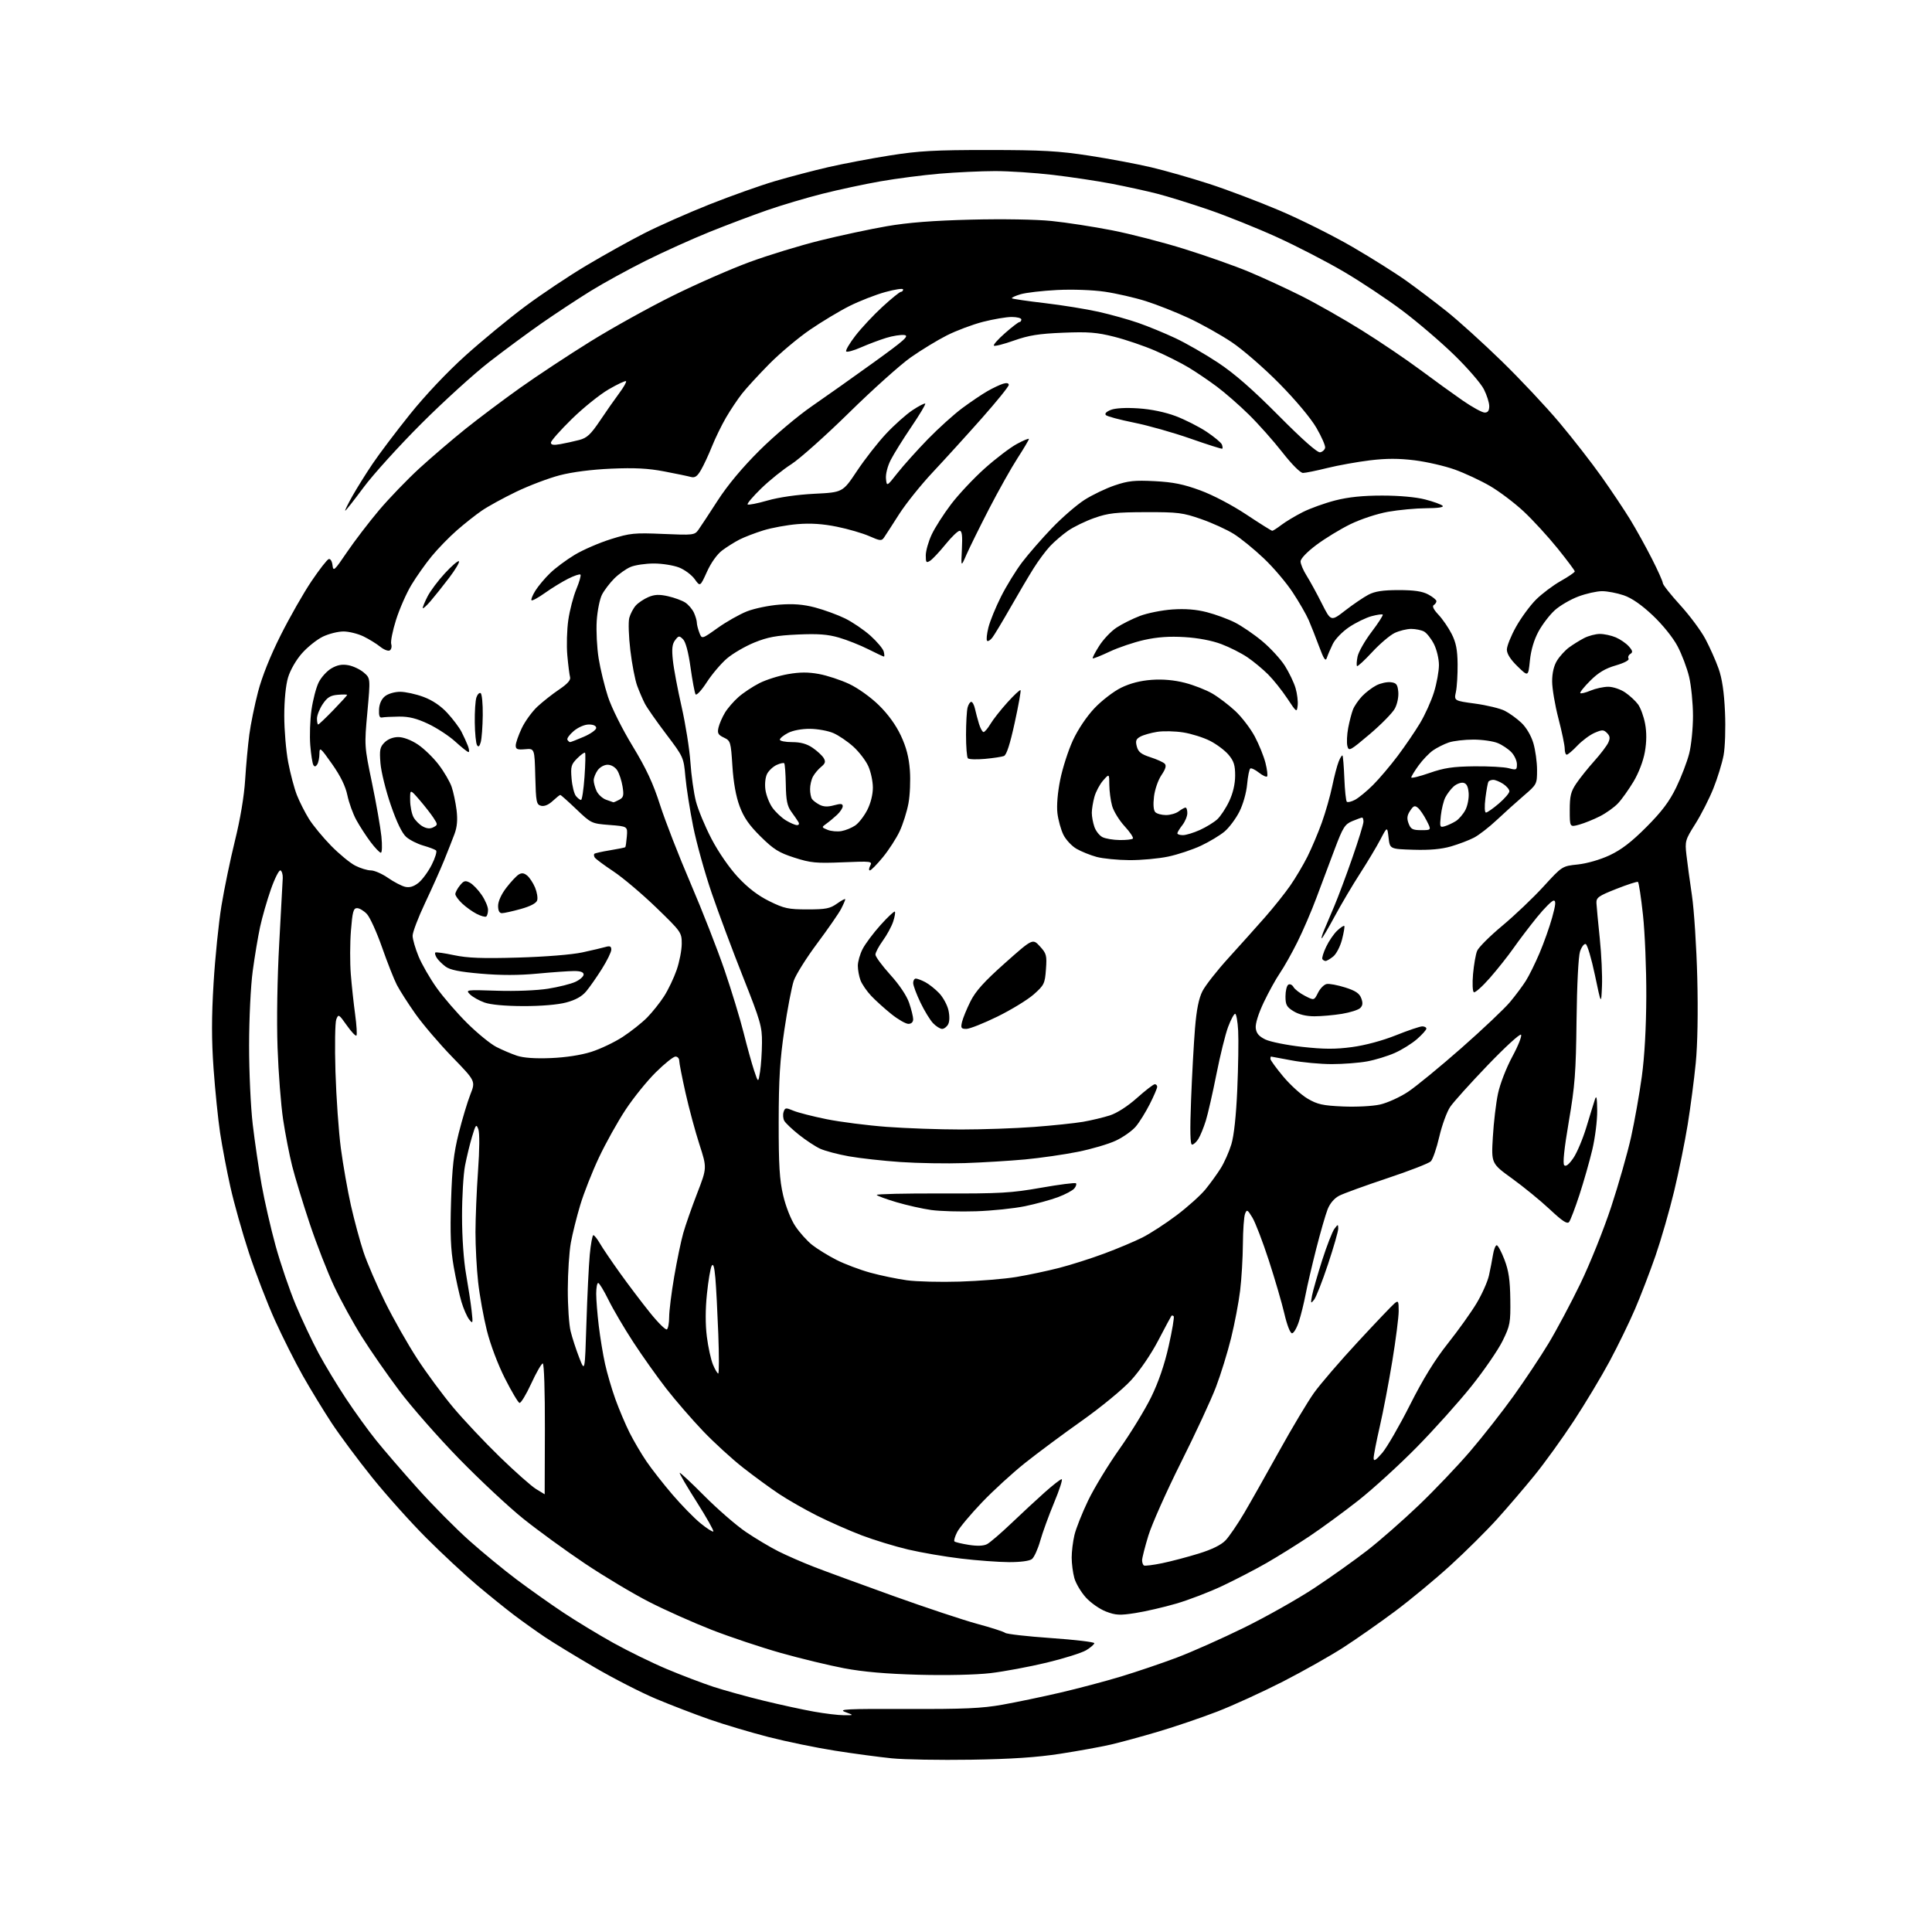 <?xml version="1.0" encoding="UTF-8" standalone="no"?>
<svg 
  version="1.1" 
  xmlns="http://www.w3.org/2000/svg" 
  xmlns:xlink="http://www.w3.org/1999/xlink" 
  xmlns:svg="http://www.w3.org/2000/svg"
  xmlns:rdf="http://www.w3.org/1999/02/22-rdf-syntax-ns#"
  xmlns:cc="http://creativecommons.org/ns#"
  xmlns:dc="http://purl.org/dc/elements/1.1/"
  viewBox="0 0 768 768"
  width="768"
  height="768"
>
<style>svg {background-color: white; }</style>"
<path stroke="none" fill="black" fill-rule="evenodd" d="M386.00,699.51C373.62,699.70 359.45,699.46 354.50,698.96C349.55,698.46 339.43,697.11 332.00,695.94C324.57,694.78 312.65,692.32 305.50,690.49C298.35,688.65 287.77,685.50 282.00,683.48C276.23,681.46 266.68,677.79 260.79,675.32C254.89,672.85 243.87,667.20 236.29,662.77C228.70,658.34 219.80,652.91 216.50,650.69C213.20,648.47 207.80,644.62 204.50,642.13C201.20,639.64 194.52,634.25 189.65,630.15C184.79,626.05 175.72,617.61 169.50,611.39C163.28,605.17 153.57,594.33 147.92,587.30C142.27,580.27 135.01,570.50 131.78,565.59C128.56,560.68 123.43,552.27 120.39,546.90C117.35,541.53 112.36,531.59 109.29,524.82C106.23,518.04 101.58,505.98 98.95,498.00C96.33,490.02 93.01,478.24 91.58,471.81C90.14,465.38 88.31,455.71 87.49,450.31C86.68,444.92 85.52,433.47 84.90,424.87C84.08,413.36 84.08,404.38 84.90,390.82C85.51,380.69 86.92,366.85 88.03,360.07C89.14,353.28 91.56,341.61 93.41,334.12C95.51,325.64 97.04,316.54 97.45,310.00C97.81,304.23 98.56,296.12 99.11,292.00C99.65,287.88 101.22,280.23 102.58,275.00C104.14,269.00 107.45,260.71 111.58,252.50C115.17,245.35 120.67,235.70 123.81,231.05C126.94,226.40 130.03,222.43 130.68,222.24C131.34,222.04 132.00,223.11 132.18,224.69C132.48,227.29 132.91,226.89 137.92,219.50C140.91,215.10 146.66,207.58 150.70,202.79C154.75,198.01 161.99,190.50 166.78,186.11C171.58,181.73 179.78,174.71 185.00,170.52C190.22,166.33 200.00,158.99 206.73,154.20C213.45,149.42 226.05,141.10 234.73,135.72C243.40,130.34 258.15,122.15 267.50,117.53C276.85,112.90 290.57,106.89 298.00,104.16C305.43,101.43 318.02,97.58 326.00,95.60C333.98,93.62 345.90,91.07 352.50,89.93C360.92,88.47 370.91,87.69 386.00,87.31C398.52,86.99 411.91,87.22 418.05,87.85C423.85,88.44 434.63,90.10 442.00,91.54C449.37,92.98 462.40,96.34 470.95,99.02C479.50,101.69 490.94,105.73 496.37,108.00C501.80,110.26 511.22,114.60 517.29,117.64C523.36,120.69 534.22,126.86 541.41,131.36C548.61,135.85 559.00,142.88 564.50,146.97C570.00,151.06 577.62,156.57 581.43,159.21C585.24,161.84 589.18,164.00 590.18,164.00C591.46,164.00 592.00,163.25 592.00,161.46C592.00,160.06 591.03,157.03 589.85,154.71C588.67,152.39 583.39,146.29 578.10,141.14C572.82,135.99 563.55,128.06 557.50,123.51C551.45,118.96 540.93,111.96 534.12,107.97C527.31,103.97 515.38,97.81 507.62,94.28C499.85,90.74 487.65,85.84 480.51,83.38C473.37,80.93 464.11,78.05 459.94,76.99C455.78,75.92 447.67,74.15 441.93,73.04C436.20,71.94 425.65,70.35 418.51,69.52C411.36,68.68 401.01,68.00 395.51,68.01C390.00,68.02 380.10,68.48 373.50,69.04C366.90,69.60 356.32,70.97 350.00,72.08C343.68,73.19 333.30,75.41 326.95,77.02C320.59,78.62 310.69,81.56 304.95,83.56C299.20,85.55 288.88,89.45 282.00,92.22C275.12,95.00 263.79,100.11 256.81,103.59C249.83,107.07 239.93,112.50 234.81,115.66C229.69,118.83 221.00,124.55 215.50,128.37C210.00,132.20 200.55,139.17 194.50,143.87C188.45,148.56 176.27,159.62 167.44,168.45C158.61,177.28 148.30,188.66 144.53,193.75C140.75,198.84 137.48,203.00 137.24,203.00C137.00,203.00 138.27,200.41 140.05,197.25C141.83,194.09 145.45,188.29 148.10,184.37C150.74,180.44 157.42,171.60 162.94,164.72C169.04,157.12 177.69,147.96 185.00,141.37C191.62,135.41 202.31,126.60 208.77,121.79C215.22,116.98 226.12,109.70 233.00,105.60C239.88,101.50 250.22,95.73 256.00,92.79C261.77,89.84 273.48,84.66 282.00,81.27C290.52,77.89 302.23,73.72 308.00,72.02C313.77,70.32 323.33,67.81 329.23,66.45C335.13,65.09 346.15,63.00 353.73,61.80C365.28,59.97 371.61,59.62 393.00,59.63C414.35,59.64 420.86,60.01 433.00,61.88C440.98,63.11 452.08,65.20 457.67,66.52C463.26,67.84 473.61,70.80 480.67,73.09C487.73,75.38 500.33,80.15 508.67,83.69C517.01,87.23 530.06,93.75 537.67,98.18C545.28,102.61 554.94,108.69 559.14,111.70C563.34,114.70 570.54,120.16 575.14,123.82C579.74,127.49 589.52,136.34 596.87,143.49C604.23,150.65 614.59,161.68 619.90,168.00C625.22,174.33 632.75,184.01 636.64,189.50C640.54,195.00 645.65,202.65 648.01,206.50C650.36,210.35 654.25,217.36 656.64,222.07C659.04,226.79 661.00,231.17 661.00,231.80C661.00,232.44 664.09,236.35 667.87,240.50C671.65,244.64 676.17,250.71 677.91,253.99C679.66,257.27 682.01,262.55 683.14,265.72C684.56,269.72 685.35,275.05 685.71,283.00C686.00,289.44 685.75,297.03 685.15,300.25C684.55,303.41 682.73,309.34 681.09,313.43C679.45,317.52 676.23,323.86 673.92,327.51C669.91,333.86 669.76,334.39 670.38,339.82C670.73,342.94 671.72,350.23 672.58,356.00C673.43,361.77 674.38,376.46 674.69,388.63C675.04,402.45 674.81,415.22 674.08,422.63C673.44,429.16 672.00,440.12 670.89,447.00C669.78,453.88 667.35,465.80 665.50,473.50C663.65,481.20 660.32,492.73 658.11,499.13C655.89,505.53 652.22,515.09 649.95,520.37C647.69,525.65 643.14,534.98 639.86,541.10C636.57,547.23 630.14,557.93 625.58,564.88C621.01,571.84 613.99,581.57 609.97,586.51C605.95,591.46 599.25,599.28 595.08,603.90C590.91,608.52 582.55,616.82 576.50,622.33C570.45,627.84 560.54,636.05 554.47,640.57C548.40,645.09 539.21,651.53 534.04,654.87C528.87,658.21 518.02,664.33 509.94,668.47C501.85,672.60 490.12,677.96 483.87,680.38C477.62,682.79 467.10,686.37 460.50,688.33C453.90,690.29 445.35,692.62 441.50,693.51C437.65,694.40 428.65,696.03 421.50,697.14C412.21,698.58 402.08,699.26 386.00,699.51zM335.50,681.83C339.50,681.85 339.50,681.85 336.00,680.55C333.00,679.44 336.49,679.26 360.50,679.34C383.30,679.42 390.36,679.10 398.50,677.64C404.00,676.66 414.31,674.51 421.41,672.86C428.51,671.21 439.42,668.32 445.66,666.43C451.89,664.54 461.83,661.17 467.75,658.94C473.66,656.72 485.70,651.36 494.50,647.04C503.30,642.72 515.90,635.61 522.50,631.25C529.10,626.89 538.57,620.15 543.55,616.28C548.53,612.41 557.72,604.35 563.97,598.37C570.23,592.39 579.43,582.73 584.42,576.90C589.42,571.07 597.18,561.17 601.68,554.90C606.17,548.63 612.43,539.23 615.58,534.00C618.74,528.77 624.42,518.10 628.21,510.29C632.00,502.47 637.51,488.75 640.46,479.79C643.41,470.83 646.97,458.32 648.38,452.00C649.78,445.68 651.70,434.88 652.64,428.00C653.74,419.99 654.38,408.50 654.43,396.00C654.47,385.27 653.87,370.75 653.11,363.72C652.35,356.69 651.45,350.78 651.11,350.57C650.77,350.37 646.90,351.62 642.50,353.36C635.40,356.17 634.51,356.80 634.61,359.01C634.68,360.38 635.27,366.68 635.93,373.00C636.59,379.32 636.99,387.88 636.81,392.00C636.50,399.50 636.50,399.50 634.00,387.57C632.62,381.02 630.98,375.48 630.34,375.27C629.71,375.07 628.69,376.40 628.08,378.25C627.44,380.20 626.86,391.55 626.70,405.55C626.46,426.38 626.06,431.63 623.62,445.86C621.79,456.60 621.16,462.56 621.81,463.21C622.46,463.86 623.70,462.87 625.43,460.35C626.88,458.23 629.22,452.68 630.63,448.00C632.04,443.32 633.57,438.38 634.02,437.00C634.62,435.18 634.86,436.41 634.91,441.50C634.95,445.35 634.08,452.32 632.97,457.00C631.86,461.68 629.55,469.77 627.84,475.00C626.13,480.23 624.29,485.06 623.74,485.75C622.99,486.70 621.11,485.46 616.08,480.75C612.41,477.31 605.67,471.80 601.11,468.50C592.81,462.50 592.81,462.50 593.43,452.00C593.76,446.23 594.68,438.44 595.48,434.70C596.29,430.88 598.78,424.45 601.18,420.01C603.53,415.67 605.07,411.75 604.62,411.31C604.16,410.86 598.18,416.35 591.32,423.50C584.46,430.65 577.78,438.07 576.47,440.00C575.16,441.93 573.21,447.26 572.14,451.86C571.08,456.46 569.56,460.87 568.76,461.66C567.97,462.45 560.17,465.48 551.41,468.39C542.66,471.31 534.09,474.42 532.37,475.31C530.42,476.31 528.68,478.35 527.75,480.71C526.93,482.80 524.88,489.90 523.20,496.50C521.52,503.10 519.64,511.20 519.01,514.50C518.38,517.80 517.19,522.64 516.36,525.25C515.52,527.86 514.28,530.00 513.60,530.00C512.88,530.00 511.62,526.77 510.57,522.25C509.58,517.99 506.78,508.41 504.36,500.98C501.94,493.54 499.00,485.89 497.83,483.98C495.89,480.80 495.64,480.67 494.93,482.50C494.49,483.60 494.11,489.01 494.07,494.53C494.03,500.04 493.54,508.37 492.97,513.03C492.41,517.69 490.79,526.18 489.38,531.90C487.97,537.63 485.26,546.40 483.35,551.40C481.45,556.41 475.19,569.90 469.43,581.39C463.68,592.88 457.86,605.96 456.49,610.44C455.12,614.93 454.00,619.34 454.00,620.24C454.00,621.14 454.34,622.07 454.75,622.31C455.16,622.54 458.43,622.13 462.00,621.39C465.57,620.65 472.11,618.93 476.53,617.56C481.83,615.92 485.45,614.13 487.20,612.29C488.65,610.75 491.96,605.90 494.56,601.50C497.15,597.10 503.44,585.96 508.54,576.75C513.65,567.54 519.85,557.17 522.33,553.69C524.81,550.22 532.65,541.10 539.75,533.44C546.85,525.77 553.41,518.88 554.33,518.13C555.84,516.88 556.00,517.16 556.00,521.16C556.00,523.59 554.86,532.51 553.47,540.99C552.08,549.47 549.83,561.24 548.47,567.13C547.11,573.03 546.02,578.68 546.04,579.68C546.07,581.04 546.94,580.49 549.48,577.53C551.35,575.34 556.29,566.79 560.46,558.53C565.71,548.12 570.36,540.58 575.58,534.00C579.73,528.77 584.87,521.58 587.00,518.00C589.14,514.42 591.34,509.48 591.89,507.00C592.44,504.52 593.16,500.81 593.49,498.75C593.82,496.69 594.49,495.00 594.97,495.00C595.46,495.00 596.84,497.59 598.05,500.75C599.73,505.15 600.27,508.85 600.37,516.50C600.49,525.86 600.30,526.92 597.29,533.04C595.52,536.64 589.96,544.74 584.92,551.04C579.88,557.34 570.08,568.27 563.13,575.33C556.18,582.39 545.77,591.88 540.00,596.43C534.23,600.97 525.45,607.40 520.50,610.71C515.55,614.01 507.89,618.78 503.48,621.31C499.07,623.84 491.20,627.92 485.98,630.39C480.77,632.86 472.45,636.05 467.50,637.48C462.55,638.92 455.27,640.60 451.33,641.21C445.14,642.18 443.54,642.10 439.64,640.61C437.16,639.66 433.55,637.14 431.63,635.01C429.71,632.88 427.66,629.42 427.07,627.32C426.49,625.22 426.01,621.56 426.01,619.19C426.00,616.82 426.50,612.77 427.11,610.19C427.72,607.61 430.16,601.45 432.54,596.50C434.92,591.55 440.52,582.33 445.00,576.00C449.48,569.67 455.14,560.41 457.59,555.42C460.52,549.43 462.90,542.51 464.57,535.06C465.97,528.86 466.86,523.53 466.56,523.22C466.25,522.92 465.84,522.85 465.65,523.08C465.46,523.31 463.11,527.71 460.42,532.86C457.55,538.35 453.09,544.89 449.64,548.65C446.34,552.25 437.78,559.30 430.13,564.72C422.63,570.02 412.45,577.59 407.50,581.53C402.55,585.47 394.82,592.54 390.33,597.24C385.84,601.94 381.42,607.22 380.51,608.98C379.60,610.75 379.10,612.43 379.41,612.74C379.71,613.04 382.28,613.66 385.12,614.11C388.51,614.64 391.00,614.54 392.39,613.81C393.55,613.19 397.88,609.48 402.00,605.55C406.12,601.62 412.12,596.06 415.33,593.20C418.54,590.34 421.55,588.00 422.03,588.00C422.51,588.00 421.17,592.17 419.05,597.26C416.93,602.35 414.43,609.22 413.50,612.51C412.57,615.80 411.09,619.06 410.21,619.75C409.25,620.51 405.64,620.99 401.06,620.97C396.90,620.95 388.32,620.32 382.00,619.56C375.68,618.81 366.23,617.19 361.00,615.96C355.77,614.73 347.45,612.19 342.50,610.31C337.55,608.42 329.57,604.90 324.76,602.48C319.96,600.06 313.21,596.21 309.76,593.92C306.32,591.64 299.90,586.95 295.50,583.51C291.10,580.08 283.89,573.49 279.48,568.88C275.08,564.27 268.50,556.67 264.86,552.00C261.23,547.33 255.32,539.00 251.73,533.50C248.14,528.00 243.71,520.46 241.89,516.75C240.06,513.04 238.22,510.00 237.79,510.00C237.35,510.00 237.00,511.92 237.00,514.28C237.00,516.63 237.46,522.37 238.02,527.03C238.58,531.69 239.70,538.51 240.52,542.18C241.33,545.85 243.17,552.15 244.62,556.18C246.07,560.21 248.61,566.20 250.26,569.50C251.92,572.80 254.96,577.98 257.03,581.00C259.09,584.02 263.71,589.92 267.30,594.11C270.88,598.29 275.89,603.42 278.43,605.50C280.97,607.58 283.28,609.05 283.56,608.78C283.84,608.50 280.86,603.22 276.95,597.05C273.03,590.89 269.99,585.68 270.19,585.48C270.38,585.28 274.81,589.42 280.02,594.67C285.24,599.92 292.65,606.36 296.50,608.97C300.35,611.58 306.20,615.07 309.50,616.72C312.80,618.37 319.10,621.12 323.50,622.83C327.90,624.54 342.07,629.73 355.00,634.38C367.93,639.02 383.00,644.03 388.50,645.52C394.00,647.00 398.99,648.61 399.58,649.09C400.18,649.57 408.39,650.51 417.83,651.16C427.28,651.82 435.00,652.73 435.00,653.19C435.00,653.65 433.56,654.90 431.81,655.97C430.05,657.04 422.97,659.27 416.06,660.93C409.15,662.59 399.08,664.47 393.68,665.10C387.85,665.77 376.28,666.03 365.18,665.74C352.30,665.39 343.09,664.59 335.50,663.15C329.45,662.00 318.12,659.26 310.33,657.06C302.54,654.86 290.23,650.74 282.98,647.92C275.73,645.09 264.55,640.11 258.15,636.84C251.74,633.57 240.20,626.68 232.50,621.52C224.80,616.36 213.78,608.34 208.00,603.70C202.22,599.06 190.75,588.34 182.49,579.88C174.24,571.42 163.55,559.26 158.75,552.86C153.94,546.46 147.23,536.81 143.84,531.40C140.44,526.00 135.49,516.98 132.85,511.37C130.20,505.75 125.81,494.48 123.09,486.33C120.37,478.17 117.24,467.90 116.14,463.50C115.03,459.10 113.41,450.77 112.54,445.00C111.68,439.23 110.68,426.37 110.33,416.42C109.95,405.57 110.22,388.99 111.00,374.92C111.71,362.04 112.34,350.38 112.40,349.00C112.45,347.62 112.05,346.27 111.50,346.00C110.95,345.73 109.24,349.10 107.69,353.50C106.15,357.90 104.21,364.65 103.38,368.50C102.55,372.35 101.24,380.23 100.46,386.00C99.66,391.91 99.03,404.81 99.02,415.51C99.01,426.07 99.65,440.06 100.47,447.01C101.28,453.88 102.87,464.68 104.00,471.00C105.13,477.32 107.63,488.23 109.56,495.24C111.49,502.25 115.10,512.82 117.57,518.73C120.05,524.64 124.14,533.30 126.67,537.99C129.19,542.67 134.09,550.77 137.56,556.00C141.02,561.23 146.38,568.65 149.48,572.50C152.57,576.35 160.00,584.97 165.99,591.65C171.98,598.34 181.23,607.68 186.55,612.41C191.86,617.15 200.33,624.10 205.36,627.88C210.38,631.65 218.67,637.52 223.77,640.92C228.87,644.31 237.87,649.78 243.77,653.06C249.66,656.33 259.21,661.01 264.99,663.44C270.77,665.88 279.10,669.05 283.50,670.50C287.90,671.94 296.90,674.44 303.50,676.04C310.10,677.65 319.10,679.61 323.50,680.39C327.90,681.18 333.30,681.83 335.50,681.83zM216.52,594.00C216.53,594.00 216.56,582.30 216.60,568.00C216.64,553.04 216.28,542.00 215.76,542.00C215.26,542.00 213.20,545.59 211.17,549.99C209.15,554.38 207.05,557.84 206.50,557.68C205.95,557.51 203.35,553.13 200.72,547.94C197.94,542.45 194.93,534.48 193.54,528.91C192.22,523.63 190.66,514.99 190.07,509.70C189.48,504.41 189.00,495.45 189.01,489.79C189.02,484.13 189.47,473.15 190.03,465.39C190.64,456.95 190.68,450.33 190.15,448.89C189.33,446.71 189.11,446.97 187.65,451.84C186.77,454.77 185.52,459.95 184.86,463.34C184.20,466.73 183.66,475.80 183.67,483.50C183.67,491.84 184.32,501.14 185.27,506.50C186.14,511.45 187.14,517.98 187.47,521.00C188.05,526.13 187.98,526.37 186.51,524.52C185.65,523.43 184.26,520.28 183.44,517.52C182.61,514.76 181.22,508.45 180.35,503.50C179.15,496.63 178.90,490.48 179.30,477.50C179.73,463.94 180.35,458.47 182.35,450.45C183.74,444.92 185.82,438.00 186.97,435.08C189.07,429.76 189.07,429.76 179.73,420.13C174.59,414.83 168.02,407.12 165.11,403.00C162.20,398.88 158.89,393.70 157.75,391.50C156.62,389.30 153.97,382.59 151.87,376.59C149.77,370.59 147.06,364.63 145.85,363.34C144.64,362.05 142.88,361.00 141.93,361.00C140.49,361.00 140.10,362.43 139.50,369.99C139.11,374.93 139.09,382.69 139.45,387.24C139.81,391.78 140.59,399.01 141.18,403.30C141.76,407.58 141.99,411.34 141.68,411.65C141.37,411.97 139.64,410.13 137.84,407.58C134.70,403.13 134.53,403.03 133.68,405.22C133.19,406.47 133.04,415.82 133.35,426.00C133.66,436.18 134.63,449.90 135.50,456.50C136.38,463.10 138.18,473.31 139.50,479.20C140.83,485.08 143.08,493.41 144.50,497.70C145.93,501.99 149.80,510.96 153.10,517.64C156.41,524.32 162.15,534.44 165.87,540.14C169.58,545.84 176.02,554.55 180.17,559.50C184.32,564.45 192.66,573.30 198.71,579.18C204.76,585.05 211.23,590.78 213.10,591.92C214.97,593.06 216.51,593.99 216.52,594.00zM285.51,546.00C285.85,546.00 285.86,538.91 285.53,530.25C285.20,521.59 284.68,511.60 284.37,508.05C283.97,503.51 283.53,502.08 282.90,503.21C282.41,504.09 281.56,509.10 281.02,514.33C280.38,520.47 280.37,526.53 280.99,531.39C281.51,535.53 282.61,540.52 283.42,542.46C284.23,544.41 285.18,546.00 285.51,546.00zM233.11,526.00C233.44,515.27 234.05,503.01 234.44,498.75C234.84,494.49 235.49,491.00 235.87,491.00C236.25,491.00 237.41,492.46 238.45,494.25C239.48,496.04 243.06,501.32 246.41,506.00C249.75,510.67 255.12,517.76 258.33,521.75C261.54,525.75 264.58,528.76 265.09,528.45C265.59,528.14 266.00,525.93 266.00,523.54C266.00,521.15 266.90,513.94 268.00,507.51C269.10,501.08 270.72,493.27 271.61,490.16C272.49,487.05 274.98,479.94 277.13,474.38C281.05,464.25 281.05,464.25 278.04,454.95C276.38,449.83 273.89,440.61 272.51,434.45C271.13,428.30 270.00,422.53 270.00,421.63C270.00,420.73 269.33,420.00 268.51,420.00C267.69,420.00 264.17,422.81 260.70,426.25C257.22,429.69 251.81,436.38 248.68,441.13C245.54,445.88 240.77,454.43 238.09,460.13C235.40,465.83 232.06,474.32 230.66,479.00C229.25,483.68 227.57,490.43 226.92,494.00C226.27,497.57 225.73,505.90 225.71,512.50C225.69,519.10 226.19,526.61 226.83,529.18C227.46,531.76 229.00,536.49 230.24,539.68C232.50,545.50 232.50,545.50 233.11,526.00zM522.35,516.69C521.04,518.33 520.97,518.17 521.56,515.00C521.92,513.08 523.73,506.76 525.58,500.97C527.44,495.18 529.63,489.55 530.45,488.47C531.87,486.59 531.94,486.59 531.97,488.37C531.99,489.40 530.16,495.78 527.90,502.56C525.65,509.34 523.15,515.70 522.35,516.69zM381.50,509.46C389.20,509.23 399.32,508.40 404.00,507.62C408.68,506.84 416.32,505.22 421.00,504.02C425.68,502.82 433.77,500.24 439.00,498.29C444.23,496.35 451.03,493.48 454.12,491.93C457.21,490.37 463.33,486.40 467.72,483.09C472.10,479.79 477.26,475.15 479.19,472.79C481.11,470.43 483.85,466.66 485.26,464.40C486.67,462.15 488.57,457.88 489.48,454.90C490.53,451.45 491.38,443.55 491.84,433.00C492.23,423.93 492.39,413.46 492.19,409.75C491.99,406.04 491.45,403.00 490.99,403.00C490.52,403.00 489.26,405.36 488.18,408.25C487.10,411.14 485.02,419.57 483.55,427.00C482.08,434.43 480.18,442.75 479.33,445.50C478.47,448.25 477.14,451.51 476.36,452.75C475.59,453.99 474.47,455.00 473.87,455.00C473.11,455.00 472.99,449.76 473.47,437.25C473.84,427.49 474.55,414.68 475.03,408.79C475.65,401.26 476.54,396.87 478.01,393.97C479.17,391.71 483.80,385.80 488.31,380.85C492.81,375.90 499.34,368.62 502.81,364.67C506.28,360.73 510.83,355.02 512.92,352.00C515.02,348.98 518.08,343.80 519.74,340.50C521.39,337.20 523.96,331.13 525.44,327.02C526.92,322.90 528.78,316.37 529.58,312.52C530.37,308.66 531.53,304.25 532.15,302.72C532.76,301.19 533.45,300.11 533.66,300.33C533.87,300.54 534.21,304.62 534.40,309.40C534.59,314.18 535.03,318.37 535.38,318.71C535.72,319.05 537.20,318.70 538.67,317.92C540.13,317.14 543.35,314.49 545.81,312.03C548.27,309.57 552.67,304.39 555.57,300.53C558.48,296.66 562.48,290.80 564.46,287.50C566.45,284.20 568.96,278.64 570.04,275.14C571.12,271.65 572.00,266.79 572.00,264.35C572.00,261.89 571.11,258.17 570.00,255.99C568.89,253.83 567.12,251.60 566.06,251.03C565.00,250.47 562.71,250.00 560.97,250.00C559.23,250.00 556.27,250.73 554.41,251.61C552.54,252.50 548.51,255.92 545.45,259.23C542.40,262.53 539.69,265.02 539.44,264.77C539.19,264.52 539.28,262.83 539.65,261.01C540.01,259.19 542.51,254.79 545.20,251.23C547.90,247.67 549.90,244.56 549.65,244.32C549.40,244.07 547.40,244.35 545.19,244.95C542.99,245.54 539.01,247.48 536.34,249.26C533.63,251.07 530.75,254.04 529.80,256.00C528.86,257.93 527.80,260.40 527.44,261.50C526.93,263.06 526.25,262.06 524.37,257.00C523.04,253.43 521.18,248.70 520.23,246.51C519.28,244.31 516.43,239.36 513.89,235.51C511.36,231.65 506.19,225.56 502.39,221.97C498.60,218.37 493.25,214.01 490.50,212.28C487.75,210.55 481.90,207.88 477.50,206.35C470.19,203.80 468.29,203.56 455.50,203.59C443.59,203.62 440.54,203.96 435.08,205.88C431.55,207.12 426.83,209.41 424.58,210.97C422.34,212.53 419.10,215.31 417.38,217.15C415.66,218.99 412.71,222.97 410.82,226.00C408.92,229.03 404.80,236.00 401.67,241.50C398.53,247.00 395.30,252.37 394.49,253.43C393.68,254.49 392.73,255.07 392.38,254.72C392.03,254.36 392.27,251.99 392.91,249.44C393.55,246.88 395.81,241.35 397.93,237.15C400.04,232.94 403.82,226.80 406.32,223.50C408.83,220.20 414.17,214.07 418.19,209.89C422.21,205.70 428.03,200.67 431.11,198.70C434.20,196.73 439.60,194.14 443.11,192.95C448.47,191.13 451.03,190.86 459.00,191.27C466.34,191.65 470.46,192.48 477.12,194.93C482.14,196.77 489.79,200.79 495.46,204.55C500.80,208.10 505.43,211.00 505.74,211.00C506.06,211.00 507.70,209.94 509.41,208.64C511.11,207.34 514.91,205.07 517.85,203.58C520.79,202.09 526.60,200.00 530.76,198.93C536.01,197.59 541.72,197.00 549.45,197.00C556.28,197.00 562.88,197.60 566.54,198.55C569.82,199.40 572.93,200.53 573.45,201.05C574.05,201.65 571.65,202.01 566.95,202.03C562.85,202.05 556.03,202.69 551.79,203.44C547.39,204.23 540.96,206.35 536.79,208.38C532.78,210.34 526.69,214.06 523.25,216.64C519.52,219.44 517.00,222.08 517.00,223.19C517.00,224.21 518.07,226.74 519.39,228.82C520.70,230.90 523.42,235.86 525.42,239.84C529.07,247.08 529.07,247.08 534.78,242.65C537.93,240.21 542.08,237.40 544.00,236.39C546.59,235.05 549.72,234.57 556.00,234.57C562.17,234.57 565.39,235.05 567.75,236.31C569.54,237.27 571.00,238.46 571.00,238.97C571.00,239.47 570.51,240.18 569.91,240.55C569.23,240.98 569.93,242.38 571.81,244.36C573.44,246.09 575.81,249.53 577.06,252.00C578.79,255.42 579.36,258.30 579.42,264.00C579.46,268.12 579.16,273.09 578.75,275.03C577.99,278.56 577.99,278.56 586.40,279.70C591.02,280.33 596.31,281.61 598.15,282.54C599.99,283.46 602.97,285.62 604.78,287.33C606.75,289.20 608.64,292.42 609.53,295.40C610.34,298.13 611.00,302.93 611.00,306.06C611.00,311.69 610.94,311.81 605.75,316.27C602.86,318.76 598.02,323.11 595.00,325.95C591.98,328.79 587.91,331.95 585.97,332.96C584.03,333.98 579.92,335.55 576.83,336.45C572.96,337.57 568.31,337.99 561.86,337.79C552.50,337.50 552.50,337.50 551.98,333.00C551.46,328.50 551.46,328.50 548.73,333.71C547.23,336.58 543.59,342.65 540.65,347.21C537.70,351.77 533.17,359.44 530.57,364.25C527.97,369.06 525.64,373.00 525.41,373.00C525.17,373.00 525.59,371.54 526.35,369.75C527.11,367.96 528.95,363.60 530.45,360.07C531.95,356.53 535.17,347.93 537.59,340.96C540.02,333.98 542.00,327.54 542.00,326.64C542.00,325.74 541.76,325.00 541.47,325.00C541.18,325.00 539.43,325.63 537.58,326.40C534.59,327.65 533.84,328.84 530.52,337.65C528.48,343.07 525.21,351.77 523.26,357.00C521.31,362.23 517.92,370.10 515.72,374.50C513.53,378.90 510.42,384.42 508.82,386.76C507.21,389.10 504.31,394.35 502.37,398.43C500.23,402.94 498.98,406.95 499.18,408.67C499.41,410.76 500.42,411.95 503.00,413.21C504.93,414.14 511.53,415.47 517.67,416.15C526.27,417.10 530.83,417.12 537.45,416.23C542.65,415.54 549.54,413.68 554.90,411.54C559.76,409.59 564.48,408.00 565.37,408.00C566.27,408.00 567.00,408.40 567.00,408.90C567.00,409.39 565.34,411.25 563.30,413.04C561.27,414.82 557.29,417.31 554.45,418.56C551.62,419.82 546.67,421.33 543.46,421.92C540.26,422.51 533.93,423.00 529.40,423.00C524.88,423.00 517.65,422.33 513.34,421.50C509.03,420.68 505.39,420.00 505.25,420.00C505.11,420.00 505.00,420.41 505.00,420.91C505.00,421.41 507.30,424.57 510.10,427.93C512.91,431.29 517.27,435.25 519.80,436.73C523.70,439.02 525.84,439.49 533.85,439.84C539.14,440.07 545.63,439.73 548.58,439.07C551.49,438.42 556.48,436.15 559.68,434.04C562.88,431.92 572.44,424.08 580.93,416.61C589.42,409.14 598.14,400.88 600.31,398.26C602.49,395.64 605.29,391.89 606.53,389.92C607.78,387.96 610.23,383.01 611.97,378.92C613.71,374.84 615.97,368.46 617.00,364.75C618.42,359.64 618.57,358.00 617.61,358.00C616.92,358.00 613.92,360.99 610.95,364.65C607.98,368.31 603.79,373.83 601.64,376.90C599.48,379.98 595.26,385.31 592.25,388.74C589.24,392.17 586.37,394.73 585.87,394.42C585.37,394.11 585.23,390.85 585.56,387.18C585.89,383.51 586.61,379.38 587.17,378.00C587.73,376.62 592.23,372.12 597.18,368.00C602.12,363.88 609.51,356.85 613.58,352.39C620.99,344.29 620.99,344.29 627.21,343.64C630.85,343.25 636.10,341.74 639.86,339.98C644.51,337.80 648.56,334.69 654.49,328.74C660.64,322.56 663.60,318.62 666.33,313.00C668.33,308.88 670.65,302.82 671.48,299.54C672.32,296.26 672.99,289.51 672.99,284.54C672.98,279.57 672.29,272.62 671.46,269.09C670.63,265.57 668.54,260.05 666.82,256.82C665.00,253.40 660.90,248.32 656.98,244.62C652.50,240.40 648.64,237.73 645.45,236.64C642.81,235.74 638.94,235.00 636.86,235.00C634.78,235.00 630.52,235.95 627.41,237.12C624.29,238.29 620.08,240.74 618.06,242.57C616.03,244.40 613.13,248.19 611.60,250.99C609.81,254.29 608.59,258.37 608.16,262.56C607.50,269.03 607.50,269.03 603.25,264.90C600.45,262.18 599.00,259.90 599.00,258.23C599.00,256.83 600.64,252.76 602.64,249.18C604.65,245.59 608.21,240.73 610.56,238.38C612.92,236.03 617.35,232.69 620.42,230.96C623.49,229.23 626.00,227.51 626.00,227.14C626.00,226.78 622.92,222.66 619.16,217.99C615.39,213.32 609.33,206.71 605.69,203.31C602.04,199.91 596.01,195.35 592.28,193.18C588.55,191.01 582.25,188.08 578.28,186.65C574.31,185.23 567.13,183.58 562.34,182.98C556.06,182.20 551.10,182.20 544.56,182.99C539.58,183.60 531.95,184.97 527.61,186.04C523.27,187.12 518.92,188.00 517.95,188.00C516.90,188.00 513.49,184.58 509.72,179.75C506.17,175.21 500.17,168.46 496.38,164.75C492.60,161.03 486.90,156.06 483.73,153.70C480.56,151.33 475.53,147.92 472.55,146.12C469.57,144.32 463.56,141.29 459.18,139.40C454.81,137.51 447.50,135.02 442.94,133.87C436.02,132.12 432.66,131.85 422.58,132.26C412.97,132.65 408.98,133.29 403.08,135.37C399.00,136.82 395.40,137.73 395.08,137.40C394.76,137.08 396.75,134.84 399.50,132.43C402.25,130.01 404.84,128.03 405.25,128.02C405.66,128.01 406.00,127.55 406.00,127.00C406.00,126.45 404.27,126.00 402.16,126.00C400.05,126.00 394.92,126.87 390.77,127.93C386.62,128.99 380.14,131.43 376.36,133.34C372.59,135.25 366.12,139.19 362.00,142.09C357.88,145.00 346.85,154.88 337.50,164.07C328.15,173.25 317.82,182.46 314.55,184.54C311.28,186.62 305.91,190.94 302.61,194.14C299.32,197.34 296.88,200.21 297.19,200.52C297.49,200.83 301.06,200.13 305.12,198.96C309.63,197.67 316.88,196.63 323.75,196.28C335.00,195.72 335.00,195.72 340.64,187.25C343.74,182.59 348.94,175.93 352.21,172.44C355.47,168.95 360.21,164.73 362.74,163.05C365.27,161.37 367.54,160.21 367.79,160.45C368.03,160.70 365.55,164.86 362.26,169.70C358.98,174.54 355.30,180.45 354.09,182.82C352.81,185.32 352.01,188.48 352.19,190.29C352.50,193.44 352.50,193.44 356.81,187.97C359.19,184.96 364.59,178.95 368.81,174.60C373.04,170.26 379.20,164.70 382.50,162.25C385.80,159.80 390.30,156.76 392.50,155.50C394.70,154.24 397.51,152.91 398.75,152.54C400.17,152.11 401.00,152.29 401.00,153.01C401.00,153.65 396.16,159.62 390.25,166.30C384.34,172.97 375.62,182.56 370.88,187.62C366.13,192.67 360.06,200.25 357.38,204.45C354.69,208.66 352.02,212.81 351.42,213.67C350.46,215.09 349.86,215.03 345.57,213.13C342.94,211.97 337.14,210.28 332.69,209.38C327.08,208.24 322.27,207.92 317.04,208.35C312.89,208.69 306.80,209.80 303.50,210.82C300.20,211.84 295.93,213.48 294.00,214.46C292.07,215.44 288.98,217.38 287.12,218.77C285.08,220.29 282.66,223.67 281.03,227.28C278.32,233.25 278.32,233.25 276.17,230.24C274.99,228.58 272.21,226.50 269.99,225.61C267.77,224.73 263.25,224.00 259.95,224.00C256.64,224.00 252.47,224.61 250.69,225.36C248.90,226.10 245.98,228.18 244.19,229.96C242.40,231.75 240.21,234.63 239.31,236.36C238.41,238.09 237.47,242.77 237.21,246.78C236.95,250.78 237.29,257.50 237.97,261.71C238.65,265.93 240.31,272.78 241.67,276.94C243.07,281.23 247.28,289.69 251.42,296.50C256.90,305.53 259.62,311.35 262.39,320.00C264.42,326.32 269.87,340.34 274.52,351.15C279.16,361.96 285.23,377.48 288.02,385.65C290.81,393.82 294.21,405.00 295.59,410.50C296.96,416.00 298.84,422.75 299.75,425.50C301.42,430.50 301.42,430.50 302.14,426.00C302.53,423.52 302.87,418.35 302.90,414.50C302.95,408.08 302.33,405.94 295.42,388.50C291.27,378.05 285.64,362.98 282.91,355.00C280.18,347.02 276.86,335.10 275.54,328.50C274.22,321.90 272.83,313.01 272.45,308.75C271.77,301.09 271.69,300.90 264.82,291.83C261.00,286.79 257.19,281.34 256.35,279.72C255.52,278.10 254.14,274.91 253.30,272.64C252.45,270.36 251.22,264.00 250.57,258.50C249.91,253.00 249.72,247.20 250.15,245.61C250.59,244.02 251.74,241.82 252.72,240.72C253.70,239.62 255.96,238.11 257.74,237.35C260.21,236.31 262.04,236.22 265.55,237.01C268.07,237.58 271.15,238.71 272.41,239.53C273.66,240.36 275.21,242.17 275.85,243.56C276.48,244.95 277.00,246.72 277.00,247.48C277.00,248.25 277.45,250.05 278.00,251.49C278.99,254.11 278.99,254.11 285.27,249.63C288.72,247.17 293.96,244.20 296.92,243.03C299.87,241.87 305.71,240.66 309.89,240.35C315.39,239.94 319.30,240.25 324.00,241.48C327.57,242.42 332.93,244.38 335.91,245.83C338.88,247.29 343.44,250.39 346.04,252.72C348.63,255.06 351.00,257.88 351.29,258.98C351.58,260.09 351.62,261.00 351.38,261.00C351.14,261.00 348.34,259.69 345.17,258.09C341.99,256.48 336.75,254.40 333.52,253.46C329.01,252.15 325.20,251.87 317.08,252.23C308.62,252.62 305.17,253.26 299.85,255.42C296.20,256.91 291.29,259.77 288.94,261.78C286.60,263.79 282.99,268.05 280.92,271.25C278.84,274.46 276.86,276.59 276.50,276.00C276.14,275.42 275.24,270.62 274.50,265.33C273.65,259.22 272.56,255.15 271.52,254.12C270.01,252.63 269.76,252.66 268.36,254.50C267.21,256.02 266.99,257.93 267.48,262.50C267.82,265.80 269.39,274.12 270.96,281.00C272.52,287.88 274.09,297.77 274.45,303.00C274.80,308.23 275.78,315.20 276.63,318.50C277.47,321.80 280.26,328.53 282.83,333.45C285.57,338.71 289.91,345.00 293.35,348.69C297.35,352.98 301.31,356.01 305.83,358.24C311.74,361.15 313.38,361.50 320.98,361.50C328.29,361.50 329.96,361.17 332.75,359.18C334.54,357.91 336.00,357.14 336.00,357.48C336.00,357.82 335.26,359.54 334.35,361.30C333.44,363.06 329.16,369.23 324.86,375.00C320.55,380.77 316.35,387.47 315.53,389.87C314.71,392.28 313.03,401.05 311.80,409.37C310.03,421.33 309.56,429.01 309.54,446.00C309.52,463.18 309.88,469.04 311.31,475.15C312.34,479.56 314.37,484.73 316.13,487.38C317.80,489.90 320.82,493.27 322.84,494.87C324.86,496.47 329.21,499.15 332.51,500.83C335.80,502.50 341.88,504.79 346.00,505.92C350.12,507.05 356.65,508.40 360.50,508.93C364.35,509.46 373.80,509.70 381.50,509.46zM388.00,481.50C381.68,481.71 373.64,481.48 370.14,480.99C366.65,480.50 360.44,479.10 356.35,477.89C352.27,476.68 348.74,475.38 348.51,475.01C348.27,474.64 359.88,474.37 374.29,474.42C397.59,474.49 401.98,474.24 413.82,472.15C421.14,470.86 427.39,470.06 427.71,470.38C428.03,470.69 427.73,471.62 427.05,472.44C426.37,473.26 423.45,474.81 420.57,475.89C417.68,476.97 411.76,478.59 407.41,479.49C403.06,480.39 394.32,481.29 388.00,481.50zM383.50,462.35C376.35,462.59 364.88,462.40 358.00,461.93C351.12,461.46 341.90,460.44 337.50,459.66C333.10,458.88 327.93,457.51 326.00,456.62C324.07,455.73 320.29,453.23 317.58,451.07C314.88,448.92 312.26,446.43 311.77,445.55C311.28,444.68 311.15,443.10 311.48,442.05C312.04,440.29 312.36,440.25 315.39,441.52C317.21,442.28 323.15,443.80 328.60,444.90C334.04,446.00 344.80,447.37 352.50,447.95C360.20,448.52 373.48,448.99 382.00,448.99C390.52,448.99 403.57,448.54 411.00,447.98C418.43,447.42 427.20,446.50 430.50,445.94C433.80,445.37 438.61,444.22 441.19,443.39C444.04,442.47 448.28,439.74 451.98,436.44C455.33,433.45 458.51,431.00 459.04,431.00C459.57,431.00 460.00,431.46 460.00,432.03C460.00,432.59 458.68,435.68 457.06,438.88C455.44,442.08 452.95,446.10 451.51,447.80C450.08,449.50 446.53,452.02 443.63,453.39C440.73,454.77 433.89,456.78 428.43,457.87C422.97,458.97 413.55,460.32 407.50,460.89C401.45,461.45 390.65,462.11 383.50,462.35zM219.00,420.60C224.88,420.36 231.00,419.42 235.07,418.12C238.69,416.97 244.31,414.29 247.57,412.16C250.83,410.03 255.19,406.57 257.26,404.47C259.32,402.37 262.36,398.56 264.00,396.00C265.65,393.43 267.89,388.72 269.00,385.51C270.10,382.31 271.00,377.64 271.00,375.13C271.00,370.67 270.79,370.38 260.87,360.78C255.29,355.39 247.65,348.93 243.89,346.42C240.12,343.92 236.76,341.42 236.42,340.87C236.08,340.32 236.01,339.66 236.26,339.40C236.52,339.15 239.32,338.52 242.50,338.00C245.68,337.48 248.40,336.93 248.56,336.77C248.72,336.61 249.00,334.68 249.18,332.49C249.50,328.50 249.50,328.50 242.29,327.94C235.15,327.38 235.01,327.32 229.11,321.69C225.83,318.56 222.96,316.00 222.72,316.00C222.48,316.00 221.12,317.09 219.68,318.42C218.03,319.95 216.35,320.64 215.07,320.31C213.24,319.83 213.04,318.83 212.78,308.64C212.50,297.50 212.50,297.50 208.75,297.83C205.66,298.10 205.00,297.83 205.01,296.33C205.02,295.32 206.09,292.25 207.39,289.50C208.69,286.75 211.50,282.88 213.63,280.89C215.76,278.91 219.66,275.84 222.29,274.07C225.59,271.85 226.94,270.32 226.61,269.17C226.36,268.25 225.86,264.35 225.52,260.50C225.17,256.65 225.35,250.33 225.91,246.47C226.47,242.60 227.91,237.07 229.11,234.19C230.31,231.31 231.04,228.71 230.74,228.41C230.44,228.11 228.24,228.85 225.85,230.05C223.46,231.25 219.32,233.79 216.65,235.69C213.99,237.59 211.57,238.91 211.29,238.62C211.00,238.34 211.69,236.62 212.82,234.80C213.95,232.99 216.59,229.84 218.69,227.81C220.78,225.78 225.20,222.50 228.50,220.52C231.80,218.54 238.25,215.75 242.83,214.32C250.49,211.92 252.15,211.76 263.61,212.25C275.51,212.77 276.13,212.70 277.60,210.65C278.45,209.47 281.90,204.22 285.27,199.00C289.28,192.80 295.08,185.85 301.97,179.00C307.81,173.19 317.08,165.37 322.69,161.50C328.27,157.65 339.39,149.78 347.40,144.00C359.64,135.17 361.57,133.45 359.46,133.18C358.08,133.01 354.83,133.52 352.23,134.33C349.63,135.13 345.15,136.82 342.27,138.08C339.40,139.35 336.75,140.08 336.38,139.71C336.02,139.35 337.66,136.53 340.04,133.45C342.42,130.37 347.27,125.18 350.83,121.92C354.38,118.66 357.67,116.00 358.14,116.00C358.62,116.00 359.00,115.58 359.00,115.06C359.00,114.55 355.82,115.01 351.93,116.09C348.04,117.16 341.63,119.67 337.68,121.65C333.73,123.63 326.68,127.87 322.00,131.07C317.32,134.27 310.03,140.40 305.79,144.69C301.55,148.99 296.67,154.30 294.95,156.50C293.22,158.70 290.37,162.97 288.60,166.00C286.84,169.03 284.32,174.20 283.00,177.50C281.68,180.80 279.72,185.00 278.65,186.83C277.15,189.41 276.23,190.03 274.60,189.59C273.45,189.27 268.68,188.28 264.00,187.39C257.68,186.18 252.30,185.90 243.00,186.30C235.23,186.64 227.47,187.63 222.50,188.93C218.10,190.07 210.33,193.02 205.23,195.47C200.12,197.93 193.94,201.32 191.49,203.01C189.04,204.69 184.58,208.22 181.58,210.85C178.58,213.47 174.10,218.08 171.62,221.09C169.15,224.09 165.51,229.24 163.53,232.53C161.55,235.81 158.81,242.05 157.44,246.38C156.07,250.72 155.20,255.07 155.52,256.05C155.83,257.03 155.57,258.15 154.94,258.54C154.31,258.92 152.61,258.27 151.15,257.09C149.69,255.91 146.70,254.06 144.50,252.99C142.30,251.92 138.73,251.03 136.57,251.02C134.40,251.01 130.69,251.94 128.33,253.08C125.96,254.23 122.22,257.22 120.01,259.73C117.67,262.38 115.37,266.40 114.50,269.33C113.59,272.36 113.00,278.42 113.00,284.57C113.00,290.19 113.70,298.48 114.56,303.01C115.42,307.53 116.98,313.41 118.02,316.06C119.07,318.72 121.23,322.98 122.82,325.54C124.41,328.09 128.37,332.89 131.61,336.20C134.85,339.50 139.17,343.06 141.21,344.10C143.25,345.15 146.05,346.00 147.43,346.00C148.81,346.00 151.87,347.33 154.22,348.96C156.57,350.59 159.64,352.19 161.04,352.52C162.80,352.93 164.43,352.45 166.33,350.96C167.83,349.77 170.21,346.54 171.61,343.78C173.01,341.02 173.78,338.44 173.33,338.05C172.87,337.66 170.59,336.80 168.26,336.13C165.93,335.47 162.89,333.93 161.49,332.71C159.83,331.26 157.72,326.90 155.35,320.03C153.36,314.27 151.51,306.79 151.24,303.41C150.81,298.08 151.03,296.97 152.87,295.13C154.19,293.81 156.27,293.00 158.33,293.00C160.34,293.00 163.41,294.16 166.08,295.93C168.51,297.55 172.24,301.16 174.37,303.96C176.51,306.75 178.82,310.72 179.53,312.77C180.23,314.82 181.11,318.98 181.49,322.00C181.96,325.87 181.72,328.69 180.68,331.50C179.86,333.70 178.00,338.43 176.55,342.00C175.10,345.57 171.68,353.23 168.95,359.00C166.22,364.77 164.00,370.62 164.02,372.00C164.03,373.38 165.10,377.05 166.38,380.17C167.66,383.29 170.90,388.92 173.57,392.67C176.24,396.43 181.71,402.76 185.74,406.74C189.76,410.73 194.95,414.96 197.28,416.16C199.60,417.35 203.30,418.93 205.50,419.66C208.12,420.53 212.77,420.86 219.00,420.60zM374.50,409.00C373.72,409.00 372.11,407.99 370.92,406.75C369.73,405.51 367.46,401.80 365.88,398.50C364.30,395.20 363.00,391.71 363.00,390.75C363.00,389.79 363.47,389.00 364.05,389.00C364.63,389.00 366.31,389.63 367.80,390.41C369.28,391.19 371.77,393.16 373.33,394.80C374.89,396.44 376.55,399.49 377.02,401.57C377.53,403.87 377.49,406.09 376.90,407.18C376.37,408.18 375.29,409.00 374.50,409.00zM384.15,409.00C382.08,409.00 381.86,408.66 382.42,406.25C382.77,404.74 384.29,401.05 385.78,398.05C387.84,393.95 391.22,390.20 399.50,382.83C410.50,373.06 410.50,373.06 413.36,376.17C415.99,379.03 416.19,379.77 415.78,385.32C415.37,390.99 415.07,391.61 410.95,395.27C408.53,397.41 402.04,401.38 396.53,404.09C391.02,406.79 385.45,409.00 384.15,409.00zM361.09,407.00C360.04,407.00 357.00,405.25 354.34,403.12C351.68,400.99 348.07,397.73 346.31,395.87C344.56,394.02 342.65,391.23 342.06,389.68C341.48,388.14 341.00,385.53 341.00,383.90C341.00,382.26 341.86,379.25 342.92,377.21C343.97,375.17 347.18,370.89 350.04,367.70C352.90,364.52 355.46,362.12 355.72,362.39C355.98,362.65 355.68,364.44 355.05,366.35C354.42,368.27 352.57,371.67 350.95,373.91C349.33,376.15 348.00,378.65 348.00,379.47C348.00,380.29 350.66,383.89 353.90,387.48C357.51,391.46 360.43,395.81 361.40,398.67C362.28,401.25 363.00,404.18 363.00,405.18C363.00,406.30 362.27,407.00 361.09,407.00zM522.50,403.99C519.27,403.99 516.35,403.29 514.25,402.01C511.47,400.31 511.00,399.46 511.00,396.07C511.00,393.90 511.51,391.80 512.13,391.42C512.75,391.03 513.68,391.46 514.18,392.36C514.69,393.27 516.74,394.84 518.74,395.87C522.38,397.74 522.38,397.74 523.94,394.62C524.80,392.91 526.34,391.35 527.38,391.16C528.41,390.96 531.70,391.58 534.69,392.52C538.79,393.81 540.38,394.86 541.11,396.79C541.82,398.66 541.72,399.71 540.73,400.69C539.99,401.44 536.71,402.48 533.44,403.02C530.17,403.55 525.25,403.99 522.50,403.99zM208.00,399.94C200.79,399.92 195.04,399.39 192.59,398.52C190.44,397.75 187.85,396.29 186.82,395.27C185.01,393.45 185.28,393.42 197.57,393.83C204.84,394.07 213.41,393.73 217.83,393.03C222.05,392.36 226.96,391.13 228.75,390.29C230.54,389.46 232.00,388.15 232.00,387.39C232.00,386.45 230.78,386.00 228.25,386.00C226.19,386.00 219.61,386.47 213.63,387.03C206.26,387.73 199.04,387.74 191.15,387.05C182.66,386.32 178.88,385.56 177.10,384.22C175.75,383.22 174.19,381.66 173.61,380.75C173.04,379.84 172.78,378.90 173.04,378.65C173.29,378.41 176.65,378.88 180.50,379.70C185.88,380.84 191.78,381.06 206.00,380.65C216.76,380.34 227.43,379.48 231.50,378.59C235.35,377.76 239.51,376.78 240.75,376.42C242.47,375.92 243.00,376.18 243.00,377.50C243.00,378.45 241.31,381.90 239.25,385.17C237.19,388.44 234.38,392.46 233.00,394.10C231.29,396.13 228.76,397.53 225.00,398.52C221.67,399.40 214.96,399.96 208.00,399.94zM526.95,382.00C526.49,382.00 525.91,381.66 525.66,381.25C525.41,380.84 526.08,378.64 527.16,376.38C528.23,374.11 530.20,371.22 531.55,369.95C532.89,368.69 534.16,367.85 534.38,368.08C534.59,368.31 534.18,370.73 533.48,373.46C532.78,376.19 531.21,379.22 529.99,380.21C528.77,381.19 527.40,382.00 526.95,382.00zM193.25,364.35C192.83,364.60 191.14,364.13 189.50,363.29C187.85,362.45 185.26,360.61 183.75,359.19C182.24,357.78 181.00,356.08 181.00,355.42C181.00,354.76 181.82,353.21 182.82,351.98C184.36,350.07 184.96,349.91 186.80,350.89C187.99,351.53 190.10,353.72 191.48,355.76C192.87,357.80 194.00,360.46 194.00,361.67C194.00,362.89 193.66,364.09 193.25,364.35zM199.52,363.00C198.51,363.00 198.00,362.02 198.00,360.08C198.00,358.32 199.29,355.47 201.25,352.92C203.04,350.59 205.25,348.22 206.17,347.65C207.38,346.90 208.30,347.01 209.57,348.06C210.53,348.85 211.93,351.00 212.70,352.82C213.46,354.65 213.84,356.94 213.53,357.91C213.17,359.05 210.84,360.27 207.00,361.34C203.72,362.25 200.35,363.00 199.52,363.00zM345.79,346.00C345.32,346.00 345.38,345.17 345.92,344.14C346.87,342.37 346.37,342.31 334.99,342.78C324.41,343.22 322.24,343.01 315.78,340.93C309.63,338.96 307.55,337.66 302.37,332.55C297.79,328.02 295.68,324.99 294.01,320.50C292.55,316.58 291.55,311.04 291.14,304.51C290.52,294.86 290.41,294.48 287.75,293.20C285.44,292.10 285.09,291.45 285.62,289.19C285.97,287.71 287.12,285.07 288.17,283.32C289.22,281.57 291.65,278.76 293.58,277.07C295.50,275.38 299.24,272.90 301.90,271.55C304.55,270.21 309.64,268.60 313.22,267.98C317.94,267.15 321.30,267.14 325.57,267.93C328.79,268.52 334.17,270.29 337.52,271.86C341.01,273.49 346.07,277.11 349.33,280.29C353.02,283.90 356.12,288.18 358.10,292.39C360.28,297.05 361.30,300.99 361.69,306.21C361.98,310.22 361.73,316.15 361.12,319.39C360.51,322.64 358.95,327.59 357.65,330.39C356.34,333.20 353.33,337.86 350.96,340.75C348.59,343.64 346.26,346.00 345.79,346.00zM449.00,341.92C444.32,341.89 438.45,341.31 435.94,340.64C433.43,339.96 429.83,338.51 427.94,337.42C426.05,336.34 423.70,333.81 422.71,331.82C421.73,329.83 420.67,325.97 420.34,323.25C419.99,320.23 420.42,315.03 421.46,309.92C422.39,305.31 424.66,298.27 426.50,294.28C428.51,289.95 431.95,284.82 435.07,281.52C437.94,278.49 442.71,274.82 445.68,273.37C449.26,271.62 453.34,270.57 457.81,270.25C462.25,269.93 466.72,270.33 470.99,271.42C474.54,272.33 479.48,274.26 481.96,275.72C484.44,277.17 488.56,280.31 491.10,282.69C493.65,285.08 497.11,289.61 498.79,292.76C500.47,295.92 502.39,300.65 503.05,303.29C503.71,305.92 504.00,308.34 503.68,308.65C503.36,308.97 501.90,308.28 500.44,307.13C498.97,305.97 497.43,305.23 497.02,305.49C496.62,305.74 496.04,308.57 495.75,311.78C495.45,315.14 494.13,319.78 492.66,322.68C491.25,325.46 488.61,328.99 486.80,330.53C484.98,332.06 480.76,334.61 477.41,336.18C474.06,337.75 468.21,339.70 464.41,340.50C460.61,341.31 453.68,341.94 449.00,341.92zM151.39,338.97C150.90,338.95 149.06,337.03 147.30,334.69C145.55,332.36 143.00,328.43 141.65,325.97C140.30,323.51 138.70,319.08 138.09,316.13C137.33,312.49 135.37,308.49 131.99,303.69C127.39,297.17 127.00,296.84 126.98,299.56C126.98,301.18 126.58,303.11 126.11,303.86C125.51,304.80 125.04,304.88 124.57,304.11C124.19,303.50 123.64,299.96 123.34,296.25C123.04,292.54 123.25,286.24 123.81,282.25C124.38,278.26 125.66,273.32 126.67,271.28C127.68,269.23 129.97,266.71 131.77,265.67C134.13,264.31 136.02,263.97 138.52,264.44C140.43,264.80 143.18,266.11 144.63,267.36C147.26,269.62 147.26,269.62 146.04,283.06C144.82,296.44 144.83,296.57 147.88,311.23C149.56,319.33 151.24,328.89 151.61,332.48C151.98,336.12 151.88,338.99 151.39,338.97zM445.08,333.93C447.60,333.97 449.96,333.71 450.32,333.35C450.68,332.99 449.21,330.78 447.06,328.45C444.91,326.12 442.67,322.47 442.08,320.35C441.49,318.23 440.99,314.48 440.97,312.00C440.94,307.50 440.94,307.50 438.51,310.25C437.18,311.77 435.62,314.69 435.05,316.75C434.48,318.81 434.01,321.67 434.01,323.10C434.00,324.53 434.47,327.06 435.05,328.72C435.63,330.38 437.09,332.22 438.30,332.80C439.51,333.39 442.56,333.90 445.08,333.93zM470.25,331.98C471.49,331.97 474.52,331.04 477.00,329.92C479.48,328.79 482.57,326.89 483.88,325.69C485.19,324.48 487.33,321.25 488.62,318.50C490.14,315.27 490.98,311.66 490.99,308.33C491.00,304.19 490.47,302.53 488.37,300.03C486.92,298.31 483.60,295.82 480.98,294.49C478.36,293.16 473.59,291.66 470.36,291.15C467.14,290.64 462.48,290.53 460.00,290.92C457.52,291.31 454.53,292.16 453.33,292.81C451.58,293.76 451.31,294.51 451.90,296.74C452.47,298.91 453.62,299.82 457.27,301.00C459.82,301.82 462.39,302.98 462.98,303.57C463.74,304.34 463.36,305.66 461.69,308.13C460.37,310.06 459.06,313.86 458.73,316.67C458.35,319.88 458.54,322.14 459.26,322.86C459.89,323.49 461.80,324.00 463.51,324.00C465.22,324.00 467.49,323.34 468.56,322.53C469.63,321.72 470.84,321.05 471.25,321.03C471.66,321.01 471.99,322.01 471.98,323.25C471.97,324.49 471.08,326.62 470.00,328.00C468.92,329.38 468.03,330.84 468.02,331.25C468.01,331.66 469.01,331.99 470.25,331.98zM334.50,330.37C336.15,330.08 338.62,329.07 340.00,328.11C341.38,327.16 343.51,324.40 344.75,321.98C346.12,319.29 346.99,315.81 346.98,313.04C346.97,310.54 346.14,306.70 345.13,304.50C344.13,302.30 341.45,298.82 339.18,296.77C336.90,294.72 333.35,292.31 331.27,291.41C329.20,290.51 325.02,289.75 322.00,289.72C318.71,289.70 315.20,290.35 313.25,291.36C311.46,292.29 310.00,293.49 310.00,294.03C310.00,294.56 312.18,295.00 314.85,295.00C318.24,295.00 320.70,295.68 323.01,297.25C324.83,298.49 326.80,300.32 327.41,301.31C328.28,302.77 328.08,303.47 326.40,304.85C325.24,305.80 323.78,307.55 323.15,308.73C322.52,309.90 322.01,312.14 322.02,313.68C322.02,315.23 322.36,317.00 322.77,317.60C323.17,318.21 324.52,319.24 325.76,319.89C327.36,320.73 329.06,320.80 331.51,320.12C334.22,319.38 335.00,319.46 335.00,320.48C335.00,321.20 333.99,322.74 332.75,323.90C331.51,325.06 329.60,326.65 328.50,327.43C326.53,328.84 326.54,328.88 329.00,329.88C330.38,330.44 332.85,330.66 334.50,330.37zM172.29,328.84C174.05,327.90 174.05,327.77 172.31,325.09C171.31,323.56 168.81,320.36 166.75,317.97C163.00,313.64 163.00,313.64 163.04,318.07C163.05,320.51 163.67,323.58 164.40,324.89C165.12,326.20 166.79,327.85 168.09,328.55C169.72,329.42 171.04,329.51 172.29,328.84zM565.00,330.00C569.04,330.00 569.04,330.00 567.09,326.18C566.02,324.08 564.47,321.80 563.64,321.12C562.39,320.08 561.86,320.28 560.54,322.30C559.32,324.16 559.18,325.35 559.95,327.37C560.80,329.61 561.55,330.00 565.00,330.00zM574.37,328.43C575.54,328.08 577.50,327.16 578.73,326.39C579.96,325.61 581.67,323.61 582.54,321.93C583.40,320.25 583.98,317.22 583.81,315.20C583.59,312.58 582.97,311.42 581.68,311.17C580.67,310.98 578.94,311.65 577.82,312.66C576.71,313.67 575.23,315.62 574.53,317.00C573.84,318.37 573.04,321.65 572.75,324.28C572.27,328.79 572.36,329.02 574.37,328.43zM627.75,327.81C624.00,328.84 624.00,328.84 624.00,322.06C624.00,316.38 624.43,314.65 626.64,311.39C628.09,309.25 631.30,305.25 633.77,302.50C636.24,299.75 638.73,296.47 639.31,295.21C640.12,293.45 640.00,292.58 638.82,291.39C637.46,290.03 636.89,290.02 633.89,291.31C632.03,292.11 628.95,294.39 627.05,296.38C625.16,298.37 623.25,300.00 622.80,300.00C622.36,300.00 622.00,298.92 622.00,297.61C622.00,296.29 620.88,290.89 619.50,285.60C618.12,280.30 617.00,273.67 617.00,270.86C617.00,267.54 617.68,264.63 618.94,262.60C620.00,260.88 622.14,258.53 623.69,257.39C625.23,256.25 627.94,254.57 629.70,253.65C631.46,252.74 634.29,252.00 635.98,252.00C637.68,252.00 640.51,252.61 642.28,253.36C644.05,254.11 646.38,255.71 647.46,256.92C649.03,258.68 649.15,259.29 648.08,259.95C647.35,260.40 647.03,261.24 647.38,261.81C647.76,262.43 645.69,263.53 642.29,264.52C638.09,265.74 635.36,267.37 632.13,270.61C629.69,273.04 627.92,275.26 628.20,275.53C628.47,275.80 630.32,275.35 632.31,274.51C634.31,273.68 637.46,273.00 639.32,273.00C641.18,273.00 644.19,274.01 646.01,275.25C647.83,276.49 650.14,278.62 651.15,280.00C652.16,281.38 653.42,284.83 653.95,287.68C654.60,291.16 654.57,294.86 653.86,298.91C653.22,302.52 651.40,307.29 649.33,310.73C647.42,313.90 644.66,317.78 643.18,319.34C641.71,320.91 638.48,323.22 636.00,324.48C633.52,325.74 629.81,327.24 627.75,327.81zM316.81,328.00C317.59,328.00 317.82,327.49 317.37,326.75C316.96,326.06 315.70,324.23 314.56,322.67C312.93,320.42 312.47,318.19 312.37,311.87C312.29,307.48 312.01,303.68 311.74,303.41C311.48,303.14 310.12,303.44 308.74,304.07C307.35,304.70 305.66,306.27 304.97,307.55C304.24,308.91 303.95,311.56 304.26,313.90C304.56,316.10 305.81,319.32 307.04,321.05C308.27,322.78 310.68,325.05 312.39,326.10C314.10,327.14 316.09,327.99 316.81,328.00zM590.70,323.00C591.22,323.00 593.52,321.39 595.82,319.42C598.12,317.45 600.00,315.26 600.00,314.54C600.00,313.82 598.89,312.50 597.54,311.62C596.18,310.73 594.41,310.00 593.59,310.00C592.78,310.00 591.91,310.34 591.66,310.75C591.41,311.16 590.88,314.09 590.48,317.25C590.06,320.66 590.15,323.00 590.70,323.00zM243.82,318.92C243.99,318.96 245.04,318.52 246.14,317.92C247.85,317.01 248.05,316.23 247.48,312.67C247.11,310.38 246.17,307.49 245.38,306.25C244.54,304.93 242.95,304.00 241.53,304.00C240.17,304.00 238.44,304.97 237.56,306.22C236.70,307.44 236.00,309.22 236.00,310.18C236.00,311.13 236.52,313.04 237.14,314.42C237.77,315.80 239.46,317.36 240.89,317.89C242.33,318.41 243.64,318.88 243.82,318.92zM230.97,318.00C231.37,318.00 231.99,313.88 232.35,308.83C232.71,303.79 232.80,299.47 232.56,299.23C232.32,298.99 230.92,299.99 229.44,301.47C227.05,303.86 226.81,304.72 227.21,309.51C227.45,312.46 228.24,315.58 228.95,316.44C229.66,317.30 230.57,318.00 230.97,318.00zM568.25,307.27C574.07,305.24 577.57,304.72 586.00,304.62C591.77,304.56 597.96,304.89 599.75,305.38C602.77,306.19 603.00,306.08 603.00,303.81C603.00,302.47 602.04,300.34 600.86,299.08C599.68,297.81 597.22,296.15 595.39,295.39C593.56,294.63 589.19,294.00 585.68,294.00C582.17,294.00 577.77,294.52 575.90,295.15C574.03,295.79 571.22,297.20 569.66,298.28C568.10,299.37 565.51,302.07 563.91,304.28C562.31,306.49 561.00,308.64 561.00,309.05C561.00,309.46 564.26,308.66 568.25,307.27zM391.51,301.67C388.21,301.97 385.16,301.87 384.75,301.44C384.34,301.02 384.01,296.80 384.01,292.08C384.02,287.36 384.30,282.49 384.63,281.25C384.96,280.01 385.62,279.00 386.10,279.00C386.57,279.00 387.24,280.24 387.57,281.75C387.91,283.26 388.62,285.96 389.17,287.75C389.71,289.54 390.53,291.00 390.98,291.00C391.43,291.00 392.68,289.54 393.74,287.75C394.81,285.96 397.84,282.12 400.47,279.21C403.10,276.30 405.45,274.11 405.68,274.35C405.91,274.58 404.87,280.43 403.35,287.35C401.49,295.88 400.11,300.13 399.07,300.53C398.22,300.85 394.82,301.37 391.51,301.67zM186.23,298.96C185.83,298.94 183.47,297.07 181.00,294.81C178.53,292.56 173.68,289.38 170.23,287.75C165.60,285.57 162.56,284.81 158.60,284.86C155.65,284.89 152.62,285.05 151.87,285.21C150.89,285.42 150.55,284.50 150.67,282.02C150.78,279.80 151.63,277.90 153.03,276.77C154.28,275.76 156.88,275.00 159.07,275.00C161.19,275.00 165.37,275.92 168.37,277.04C171.92,278.37 175.21,280.58 177.82,283.42C180.03,285.81 182.55,289.17 183.44,290.88C184.32,292.59 185.47,295.11 186.00,296.49C186.52,297.87 186.62,298.98 186.23,298.96zM544.49,291.84C536.62,298.50 536.15,298.75 535.60,296.54C535.28,295.25 535.43,292.02 535.93,289.35C536.44,286.68 537.30,283.38 537.85,282.00C538.40,280.62 540.02,278.27 541.45,276.76C542.89,275.25 545.43,273.31 547.10,272.45C548.77,271.59 551.34,271.02 552.82,271.19C555.08,271.45 555.55,272.05 555.84,275.00C556.03,276.99 555.44,279.86 554.48,281.65C553.55,283.39 549.05,287.97 544.49,291.84zM191.11,294.99C190.62,296.74 190.18,297.10 189.63,296.21C189.19,295.50 188.79,291.46 188.73,287.22C188.67,282.97 188.96,278.48 189.38,277.24C189.80,275.99 190.56,275.23 191.07,275.54C191.58,275.86 191.96,279.80 191.90,284.31C191.85,288.81 191.49,293.62 191.11,294.99zM226.62,295.00C226.90,295.00 229.35,294.04 232.06,292.88C234.78,291.71 237.00,290.13 237.00,289.38C237.00,288.52 235.89,288.00 234.08,288.00C232.39,288.00 229.85,289.10 228.07,290.59C226.38,292.02 225.25,293.59 225.56,294.09C225.87,294.59 226.35,295.00 226.62,295.00zM126.48,288.00C126.74,288.00 129.44,285.44 132.48,282.30C135.52,279.17 138.00,276.44 138.00,276.24C138.00,276.04 136.33,276.02 134.28,276.19C131.34,276.43 130.09,277.21 128.28,279.90C127.03,281.77 126.00,284.35 126.00,285.65C126.00,286.94 126.22,288.00 126.48,288.00zM515.84,280.45C515.51,283.30 515.41,283.23 511.72,277.65C509.64,274.51 506.22,270.22 504.12,268.12C502.02,266.02 498.33,262.95 495.90,261.30C493.48,259.65 488.80,257.28 485.50,256.04C481.76,254.63 476.26,253.58 470.89,253.26C464.85,252.89 460.05,253.23 454.84,254.39C450.76,255.30 444.56,257.40 441.06,259.05C437.57,260.70 434.56,261.89 434.37,261.70C434.18,261.51 435.34,259.27 436.96,256.73C438.57,254.18 441.66,250.93 443.82,249.50C445.97,248.08 450.16,245.98 453.12,244.85C456.08,243.72 461.88,242.56 466.00,242.27C471.14,241.92 475.46,242.25 479.73,243.35C483.16,244.23 488.19,246.08 490.90,247.45C493.62,248.83 498.50,252.16 501.75,254.87C504.99,257.57 509.04,261.97 510.74,264.64C512.43,267.31 514.35,271.31 515.00,273.52C515.65,275.73 516.03,278.85 515.84,280.45zM171.11,239.00C169.44,240.93 168.06,242.14 168.04,241.71C168.02,241.28 168.88,239.19 169.97,237.07C171.05,234.95 174.15,230.80 176.87,227.86C179.59,224.91 182.09,222.78 182.43,223.11C182.78,223.45 181.05,226.37 178.60,229.61C176.14,232.85 172.77,237.07 171.11,239.00zM384.17,220.50C382.00,225.50 382.00,225.50 382.37,218.25C382.64,212.91 382.40,211.00 381.48,211.00C380.79,211.00 378.26,213.42 375.86,216.39C373.46,219.35 370.71,222.28 369.75,222.90C368.21,223.88 368.00,223.62 368.01,220.76C368.02,218.97 369.07,215.25 370.36,212.50C371.64,209.75 375.13,204.31 378.10,200.40C381.07,196.50 387.07,190.11 391.43,186.21C395.79,182.31 401.53,177.94 404.18,176.50C406.83,175.06 409.00,174.16 409.00,174.51C409.00,174.86 406.97,178.29 404.48,182.14C401.99,185.98 396.90,195.06 393.15,202.31C389.41,209.57 385.37,217.75 384.17,220.50zM524.78,179.80C525.71,179.62 526.60,178.81 526.76,177.99C526.91,177.17 525.34,173.59 523.27,170.03C521.03,166.19 515.03,159.03 508.50,152.41C502.42,146.25 493.96,138.91 489.57,135.98C485.21,133.07 477.56,128.79 472.57,126.46C467.58,124.14 459.89,121.09 455.48,119.70C451.06,118.31 443.72,116.63 439.15,115.96C434.34,115.26 426.37,114.97 420.18,115.28C414.31,115.58 407.77,116.34 405.66,116.98C403.54,117.62 402.01,118.34 402.25,118.58C402.49,118.82 408.35,119.68 415.28,120.49C422.20,121.30 431.84,122.86 436.68,123.94C441.53,125.03 448.65,127.02 452.50,128.36C456.35,129.70 462.96,132.42 467.18,134.40C471.41,136.38 479.06,140.77 484.18,144.16C490.72,148.49 497.91,154.77 508.29,165.23C517.84,174.85 523.68,180.01 524.78,179.80zM485.87,178.37C485.67,178.53 479.98,176.72 473.22,174.35C466.47,171.98 456.36,169.12 450.75,168.00C445.14,166.87 440.13,165.53 439.61,165.01C439.03,164.43 439.77,163.65 441.59,162.93C443.38,162.23 447.59,162.00 452.56,162.34C457.59,162.67 463.16,163.83 467.34,165.40C471.04,166.80 476.56,169.59 479.62,171.62C482.68,173.66 485.42,175.94 485.72,176.70C486.01,177.46 486.08,178.21 485.87,178.37zM222.75,176.55C224.81,176.18 228.19,175.44 230.26,174.90C233.34,174.09 234.81,172.72 238.52,167.21C240.99,163.52 244.44,158.59 246.18,156.26C247.92,153.92 249.13,151.80 248.86,151.53C248.60,151.26 245.49,152.72 241.96,154.77C238.42,156.82 231.81,162.14 227.27,166.59C222.72,171.05 219.00,175.26 219.00,175.95C219.00,176.87 220.04,177.04 222.75,176.55z" />

</svg>